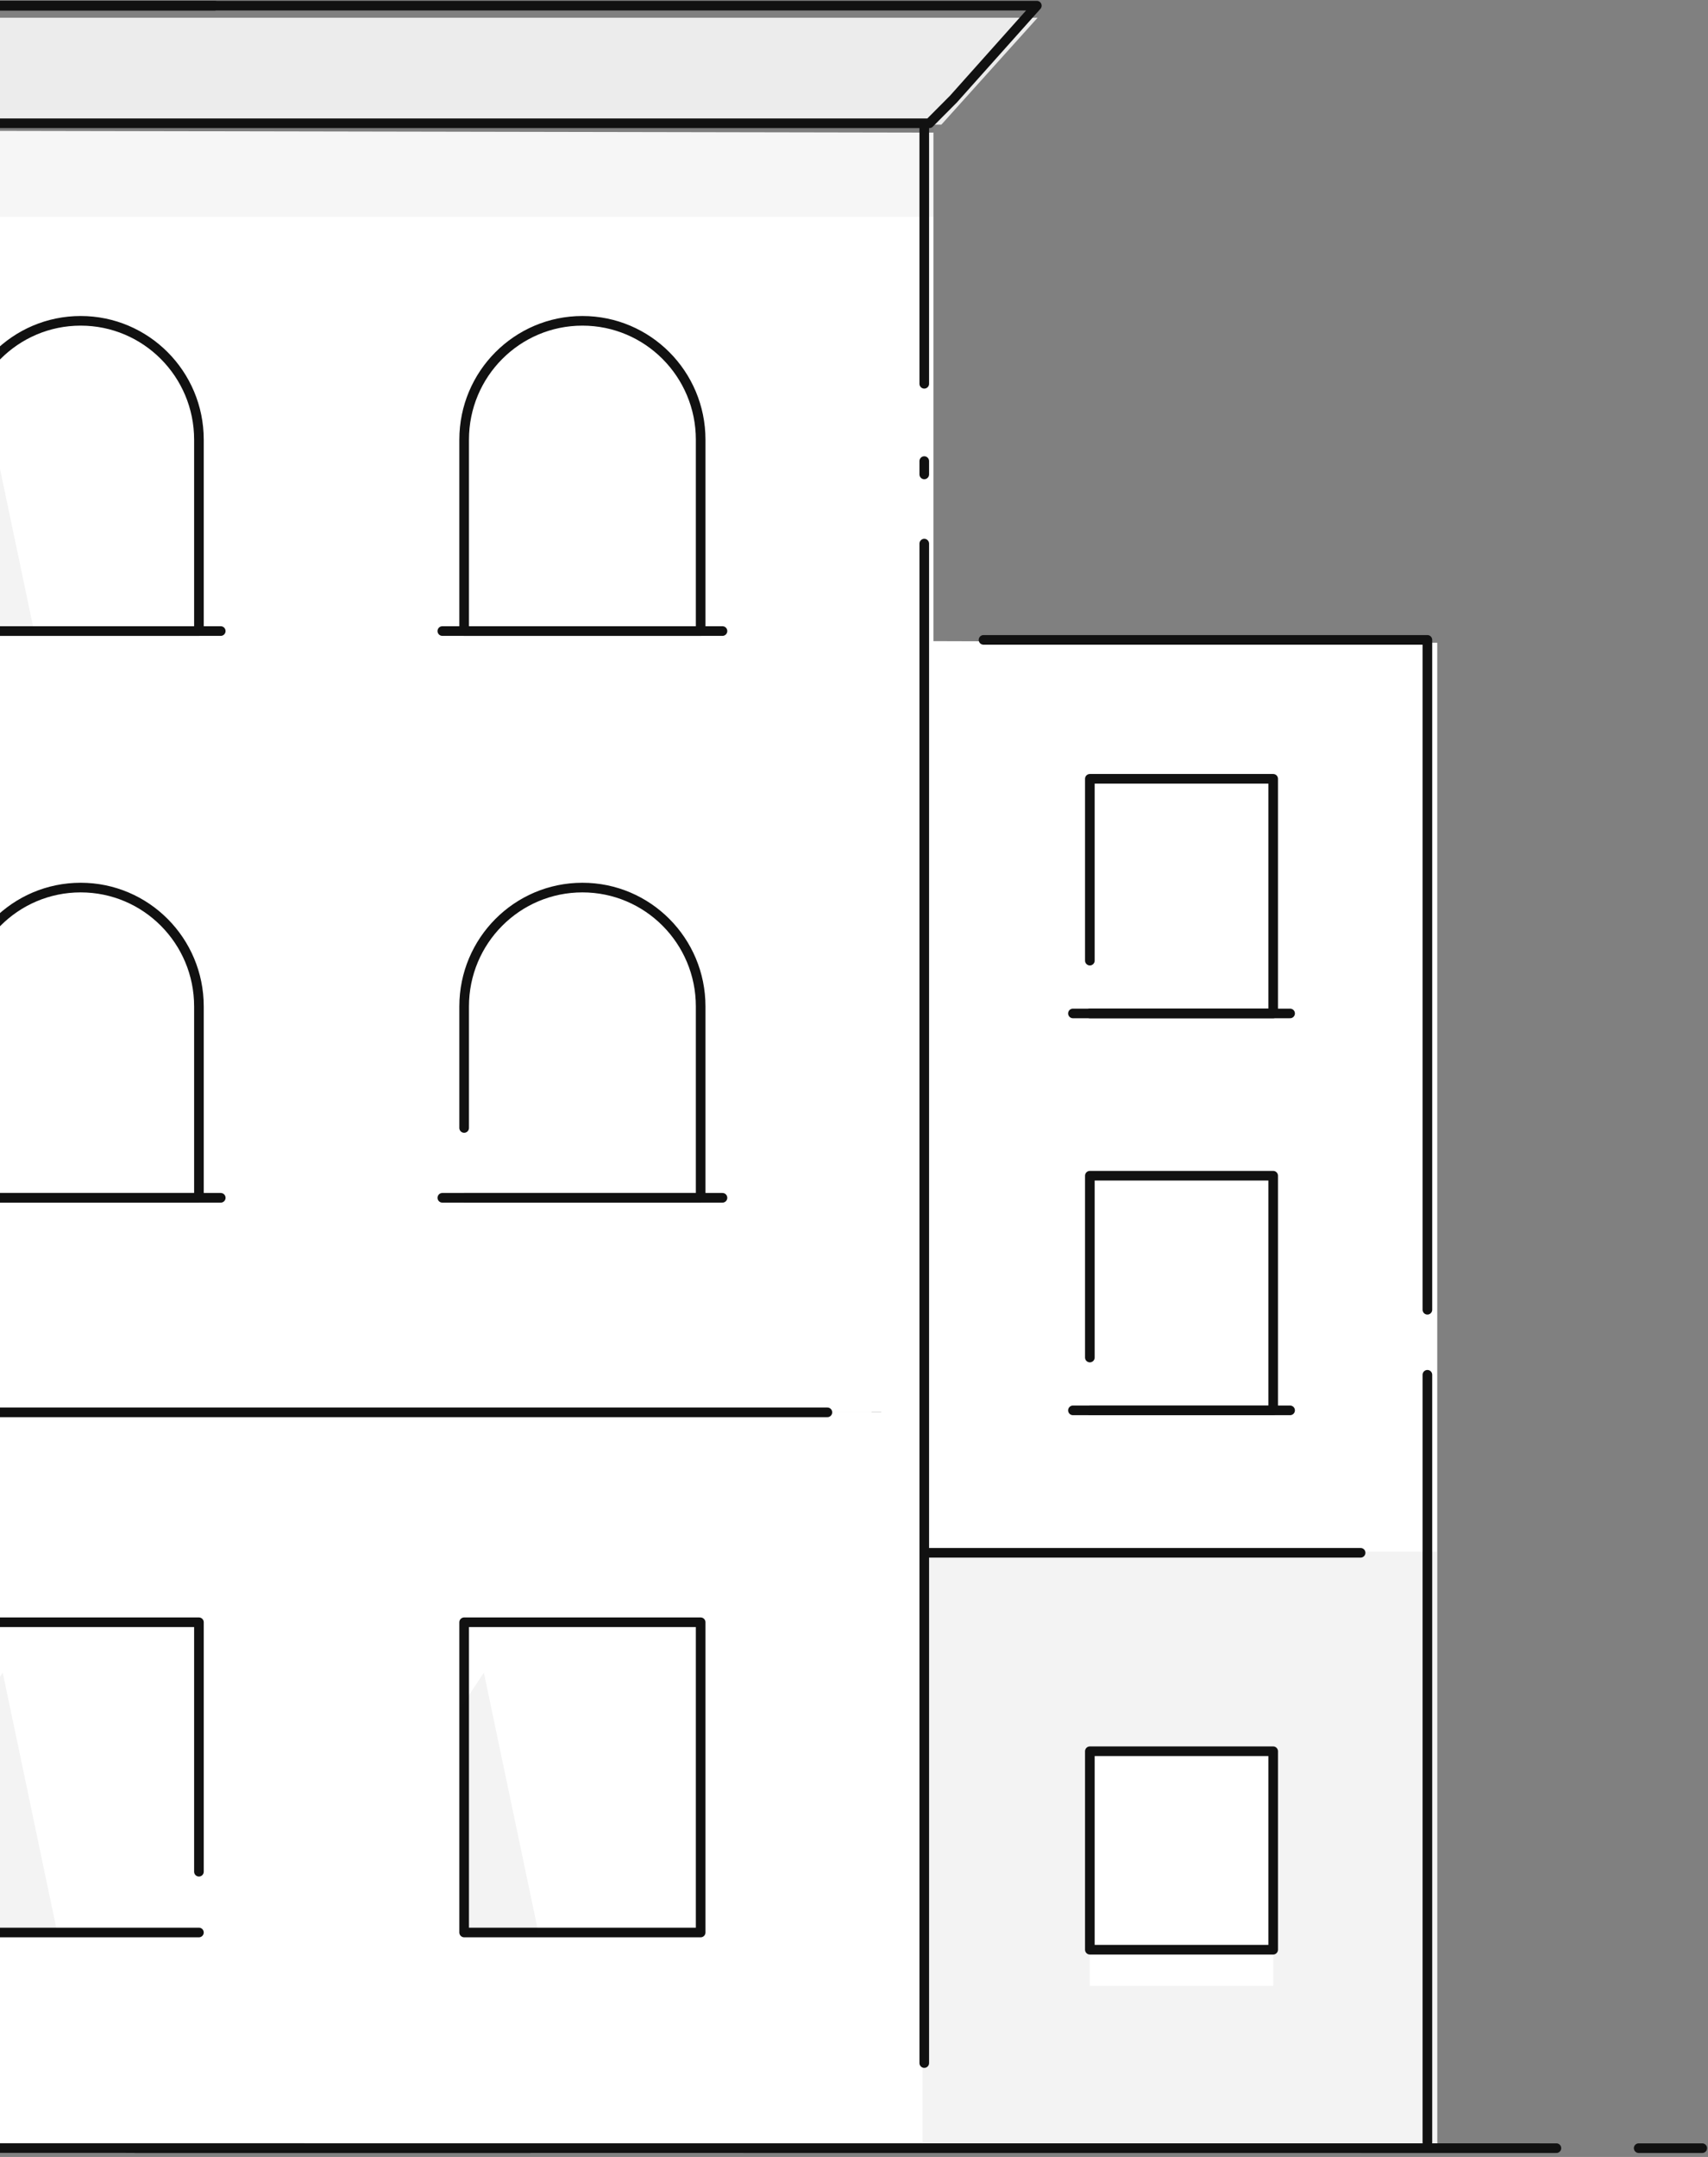 <svg width="355" height="448" viewBox="0 0 355 448" fill="none" xmlns="http://www.w3.org/2000/svg">
<rect x="0" y="0" width="355" height="448" fill="#808080" stroke="none"/>
<g clip-path="url(#clip0_8_564)">
<path d="M110.113 327.34V446.175H28.107L28.503 132.904H110.113V317.58V327.34Z" fill="#ECECEC"/>
<path d="M298.725 285.88V446.175H110.112V132.904L298.725 133.497V270.989" fill="white"/>
<path fill-rule="evenodd" clip-rule="evenodd" d="M298.629 322.28V445.94H-164.705V322.28H261.374H298.629Z" fill="#F3F3F3"/>
<path d="M191.743 322.515H282.797" stroke="#111111" stroke-width="2" stroke-linecap="round" stroke-linejoin="round"/>
<path fill-rule="evenodd" clip-rule="evenodd" d="M182.146 210.493H144.04V180.892C144.04 170.324 152.571 161.758 163.093 161.758C173.615 161.758 182.146 170.324 182.146 180.892V210.493Z" fill="#ECECEC"/>
<path opacity="0.428" d="M147.775 161.757L157.548 210.5H172.69L162.917 161.757H147.775Z" fill="white"/>
<path fill-rule="evenodd" clip-rule="evenodd" d="M182.146 210.493H144.04V180.892C144.04 170.324 152.571 161.758 163.093 161.758C173.615 161.758 182.146 170.324 182.146 180.892V210.493Z" stroke="#111111" stroke-width="2" stroke-linecap="round" stroke-linejoin="round"/>
<path d="M185.659 210.493H140.525" stroke="#111111" stroke-width="2" stroke-linecap="round" stroke-linejoin="round"/>
<path fill-rule="evenodd" clip-rule="evenodd" d="M188.018 211.449H138.814V215.707C138.814 218.212 140.652 220.334 143.122 220.68L182.325 226.185C185.06 226.569 187.587 224.654 187.97 221.908C188.002 221.677 188.018 221.446 188.018 221.213V211.449Z" fill="#4A4A4A" fill-opacity="0.08"/>
<path fill-rule="evenodd" clip-rule="evenodd" d="M264.625 210.493H226.52V161.758H264.625V210.493Z" fill="white"/>
<path opacity="0.428" d="M230.254 231.832L240.027 280.575H255.168L245.395 231.832H230.254Z" fill="white"/>
<path d="M226.52 199.522V161.758H264.625V210.493H226.52" stroke="#111111" stroke-width="2" stroke-linecap="round" stroke-linejoin="round"/>
<path d="M268.139 210.493H223.005" stroke="#111111" stroke-width="2" stroke-linecap="round" stroke-linejoin="round"/>
<path fill-rule="evenodd" clip-rule="evenodd" d="M264.625 292.934H226.52V244.198H264.625V292.934Z" fill="white"/>
<path d="M226.52 281.962V244.198H264.625V292.934H226.52" stroke="#111111" stroke-width="2" stroke-linecap="round" stroke-linejoin="round"/>
<path d="M268.139 292.934H223.005" stroke="#111111" stroke-width="2" stroke-linecap="round" stroke-linejoin="round"/>
<path fill-rule="evenodd" clip-rule="evenodd" d="M264.625 412.47H226.52V363.735H264.625V412.47Z" fill="white"/>
<path fill-rule="evenodd" clip-rule="evenodd" d="M226.52 363.735H264.625V404.955H226.52V363.735Z" stroke="#111111" stroke-width="2" stroke-linecap="round" stroke-linejoin="round"/>
<path fill-rule="evenodd" clip-rule="evenodd" d="M182.146 297.056H144.04V267.454C144.04 256.887 152.571 248.32 163.093 248.32C173.615 248.32 182.146 256.887 182.146 267.454V297.056Z" fill="#ECECEC"/>
<path opacity="0.428" d="M147.775 248.319L157.548 297.062H172.69L162.917 248.319H147.775Z" fill="white"/>
<path fill-rule="evenodd" clip-rule="evenodd" d="M182.146 297.056H144.04V267.454C144.04 256.887 152.571 248.32 163.093 248.32C173.615 248.32 182.146 256.887 182.146 267.454V297.056Z" stroke="#111111" stroke-width="2" stroke-linecap="round" stroke-linejoin="round"/>
<path d="M185.659 297.056H140.525" stroke="#111111" stroke-width="2" stroke-linecap="round" stroke-linejoin="round"/>
<path fill-rule="evenodd" clip-rule="evenodd" d="M188.018 298.011H138.814V302.27C138.814 304.775 140.652 306.895 143.122 307.245L182.325 312.75C185.06 313.13 187.587 311.215 187.97 308.47C188.002 308.24 188.018 308.005 188.018 307.775V298.011Z" fill="#4A4A4A" fill-opacity="0.08"/>
<path fill-rule="evenodd" clip-rule="evenodd" d="M84.093 412.47H53.609V363.735H84.093V412.47Z" fill="#DADADA"/>
<path fill-rule="evenodd" clip-rule="evenodd" d="M84.093 445.45H53.609V375.355C53.609 372.58 55.847 370.33 58.609 370.33H79.093C81.855 370.33 84.093 372.58 84.093 375.355V445.45Z" fill="#ECECEC" stroke="#111111" stroke-width="2" stroke-linecap="round" stroke-linejoin="round"/>
<path fill-rule="evenodd" clip-rule="evenodd" d="M181.625 412.47H144.579V363.735H181.625V412.47Z" fill="#F7F7F7"/>
<path opacity="0.428" d="M148.209 363.735L157.711 412.48H172.432L162.931 363.735H148.209Z" fill="white"/>
<path d="M181.625 412.47H149.579C146.817 412.47 144.579 410.225 144.579 407.45V368.76C144.579 365.985 146.817 363.735 149.579 363.735H176.625C179.386 363.735 181.625 365.985 181.625 368.76V402.925" stroke="#111111" stroke-width="2" stroke-linecap="round" stroke-linejoin="round"/>
<path fill-rule="evenodd" clip-rule="evenodd" d="M84.718 210.493H52.963V177.703C52.963 168.897 60.072 161.758 68.84 161.758C77.609 161.758 84.718 168.897 84.718 177.703V210.493Z" fill="#ECECEC"/>
<path opacity="0.428" d="M56.075 161.757L64.219 210.5H76.837L68.693 161.757H56.075Z" fill="white"/>
<path d="M84.718 189.343V210.493H52.963V177.703C52.963 168.897 60.072 161.758 68.84 161.758C77.609 161.758 84.718 168.897 84.718 177.703V178.265" stroke="#111111" stroke-width="2" stroke-linecap="round" stroke-linejoin="round"/>
<path d="M87.646 210.493H50.034" stroke="#111111" stroke-width="2" stroke-linecap="round" stroke-linejoin="round"/>
<path fill-rule="evenodd" clip-rule="evenodd" d="M89.611 211.449H48.608V215.826C48.608 218.279 50.371 220.373 52.78 220.779L83.783 226.003C86.507 226.462 89.085 224.617 89.541 221.882C89.588 221.607 89.611 221.329 89.611 221.051V211.449Z" fill="#4A4A4A" fill-opacity="0.08"/>
<path fill-rule="evenodd" clip-rule="evenodd" d="M84.718 297.056H52.963V264.265C52.963 255.459 60.072 248.32 68.84 248.32C77.609 248.32 84.718 255.459 84.718 264.265V297.056Z" fill="#ECECEC"/>
<path opacity="0.428" d="M56.075 248.319L64.219 297.062H76.837L68.693 248.319H56.075Z" fill="white"/>
<path fill-rule="evenodd" clip-rule="evenodd" d="M84.718 297.056H52.963V264.265C52.963 255.459 60.072 248.32 68.84 248.32C77.609 248.32 84.718 255.459 84.718 264.265V297.056Z" stroke="#111111" stroke-width="2" stroke-linecap="round" stroke-linejoin="round"/>
<path d="M87.646 297.056H50.034" stroke="#111111" stroke-width="2" stroke-linecap="round" stroke-linejoin="round"/>
<path fill-rule="evenodd" clip-rule="evenodd" d="M89.611 298.011H48.608V302.39C48.608 304.84 50.371 306.935 52.78 307.34L83.783 312.565C86.507 313.025 89.085 311.18 89.541 308.445C89.588 308.17 89.611 307.89 89.611 307.615V298.011Z" fill="#4A4A4A" fill-opacity="0.08"/>
<path d="M28.107 130.722L106.012 130.962" stroke="#111111" stroke-width="2" stroke-linecap="round" stroke-linejoin="round"/>
<path d="M296.676 132.904V272.036M296.676 285.544V444.975M296.554 132.904H204.419" stroke="#111111" stroke-width="2" stroke-linecap="round" stroke-linejoin="round"/>
<path fill-rule="evenodd" clip-rule="evenodd" d="M105.057 135.853V114.322H48.182H29.633V135.853H105.057Z" fill="#DADADA"/>
<path d="M112.671 112.343H30.034C28.156 112.343 26.634 114.269 26.634 116.646V127.784C26.634 130.16 28.156 132.087 30.034 132.087H112.671" stroke="#111111" stroke-width="2" stroke-linecap="round" stroke-linejoin="round"/>
<path d="M112.967 132.088C110.297 132.088 108.133 129.914 108.133 127.233V117.315C108.133 114.542 110.371 112.294 113.133 112.294H187.661" stroke="#111111" stroke-width="2" stroke-linecap="round" stroke-linejoin="round"/>
<path opacity="0.616" fill-rule="evenodd" clip-rule="evenodd" d="M28.107 145.27H110.113V128.782H28.107V145.27Z" fill="#4A4A4A" fill-opacity="0.08"/>
<path d="M44.508 332.82H97.811" stroke="#111111" stroke-width="2" stroke-linecap="round" stroke-linejoin="round"/>
<path d="M110.113 132.904V313.585M28.107 361.5V135.103M110.113 446.175H28.107V377.815L110.113 446.175Z" stroke="#111111" stroke-width="2" stroke-linecap="round" stroke-linejoin="round"/>
<path d="M112.162 314.27V433.81" stroke="#111111" stroke-width="2" stroke-linecap="round" stroke-linejoin="round"/>
<path d="M194.01 146.306V293.345H-55.36V27.084L194.01 27.547V134.701" fill="white"/>
<path fill-rule="evenodd" clip-rule="evenodd" d="M145.629 131.07H96.471V91.32C96.471 77.686 107.476 66.635 121.05 66.635C134.625 66.635 145.629 77.686 145.629 91.32V131.07Z" fill="white"/>
<path fill-rule="evenodd" clip-rule="evenodd" d="M145.629 131.07H96.471V91.32C96.471 77.686 107.476 66.635 121.05 66.635C134.625 66.635 145.629 77.686 145.629 91.32V131.07Z" stroke="#111111" stroke-width="2" stroke-linecap="round" stroke-linejoin="round"/>
<path d="M150.163 131.07H91.937" stroke="#111111" stroke-width="2" stroke-linecap="round" stroke-linejoin="round"/>
<path fill-rule="evenodd" clip-rule="evenodd" d="M41.347 131.07H-7.81V91.32C-7.81 77.686 3.194 66.635 16.768 66.635C30.343 66.635 41.347 77.686 41.347 91.32V131.07Z" fill="white"/>
<path fill-rule="evenodd" clip-rule="evenodd" d="M41.347 131.07H-7.81V91.32C-7.81 77.686 3.194 66.635 16.768 66.635C30.343 66.635 41.347 77.686 41.347 91.32V131.07Z" stroke="#111111" stroke-width="2" stroke-linecap="round" stroke-linejoin="round"/>
<path d="M45.881 131.07H-12.345" stroke="#111111" stroke-width="2" stroke-linecap="round" stroke-linejoin="round"/>
<path fill-rule="evenodd" clip-rule="evenodd" d="M145.629 248.784H96.471V209.035C96.471 195.402 107.476 184.35 121.05 184.35C134.625 184.35 145.629 195.402 145.629 209.035V248.784Z" fill="white"/>
<path opacity="0.05" d="M-9.43 83.784V130.721H7L-4.43 76.251L-9.43 83.784Z" fill="#111111"/>
<path d="M96.471 234.279V209.035C96.471 195.402 107.476 184.35 121.05 184.35C134.625 184.35 145.629 195.402 145.629 209.035V248.784H96.471" stroke="#111111" stroke-width="2" stroke-linecap="round" stroke-linejoin="round"/>
<path d="M150.163 248.784H91.937" stroke="#111111" stroke-width="2" stroke-linecap="round" stroke-linejoin="round"/>
<path fill-rule="evenodd" clip-rule="evenodd" d="M41.347 248.784H-7.81V209.035C-7.81 195.402 3.194 184.35 16.768 184.35C30.343 184.35 41.347 195.402 41.347 209.035V248.784Z" fill="white"/>
<path fill-rule="evenodd" clip-rule="evenodd" d="M41.347 248.784H-7.81V209.035C-7.81 195.402 3.194 184.35 16.768 184.35C30.343 184.35 41.347 195.402 41.347 209.035V248.784Z" stroke="#111111" stroke-width="2" stroke-linecap="round" stroke-linejoin="round"/>
<path d="M45.881 248.785H-12.345" stroke="#111111" stroke-width="2" stroke-linecap="round" stroke-linejoin="round"/>
<path fill-rule="evenodd" clip-rule="evenodd" d="M191.743 293.345V445.94H-164.705V293.345H163.083H191.743Z" fill="white"/>
<path fill-rule="evenodd" clip-rule="evenodd" d="M145.629 401.38H96.471V336.945H145.629V401.38Z" fill="#ECECEC"/>
<path opacity="0.428" d="M101.288 336.945L113.896 401.385H133.43L120.822 336.945H101.288Z" fill="white"/>
<path fill-rule="evenodd" clip-rule="evenodd" d="M145.629 401.38H96.471V336.945H145.629V401.38Z" fill="white" stroke="#111111" stroke-width="2" stroke-linecap="round" stroke-linejoin="round"/>
<path opacity="0.05" d="M95.57 354.94V401.875H112L100.571 347.405L95.57 354.94Z" fill="#111111"/>
<path fill-rule="evenodd" clip-rule="evenodd" d="M41.347 401.38H-7.81V336.945H41.347V401.38Z" fill="white"/>
<path opacity="0.05" d="M-4.43 354.94V401.875H12L0.57 347.405L-4.43 354.94Z" fill="#111111"/>
<path d="M41.347 401.38H-7.81V336.945H41.347V388.755" stroke="#111111" stroke-width="2" stroke-linecap="round" stroke-linejoin="round"/>
<path opacity="0.616" fill-rule="evenodd" clip-rule="evenodd" d="M-55.36 45.036H194.01V23.238H-55.36V45.036Z" fill="#4A4A4A" fill-opacity="0.08"/>
<path d="M192.105 26.034V79.713M192.105 95.77V98.535M192.105 112.911V428.5" stroke="#111111" stroke-width="2" stroke-linecap="round" stroke-linejoin="round"/>
<path fill-rule="evenodd" clip-rule="evenodd" d="M195.661 25.888L215.661 3.679H4.115H-57.115V25.888H195.661Z" fill="#ECECEC"/>
<path d="M-17.921 25.601H193.167L198.167 20.579L215.5 1.176H193.167C150.837 1.176 108.507 1.176 66.177 1.176C36.846 1.176 1.036 1.176 -41.252 1.176" stroke="#111111" stroke-width="2" stroke-linecap="round" stroke-linejoin="round"/>
<path d="M-31.634 25.601H-53.805V1.176H44.604" stroke="#111111" stroke-width="2" stroke-linecap="round" stroke-linejoin="round"/>
<path d="M-50.825 293.345H171.971" stroke="#111111" stroke-width="2" stroke-linecap="round" stroke-linejoin="round"/>
<path d="M323.49 446.175L-218 446.135" stroke="#111111" stroke-width="2" stroke-linecap="round"/>
<path d="M340.591 446.175H353.807" stroke="#111111" stroke-width="2" stroke-linecap="round"/>
</g>
<defs>
<clipPath id="clip0_8_564">
<rect width="574" height="448" fill="white" transform="matrix(-1 0 0 1 355 0)"/>
</clipPath>
</defs>
</svg>
